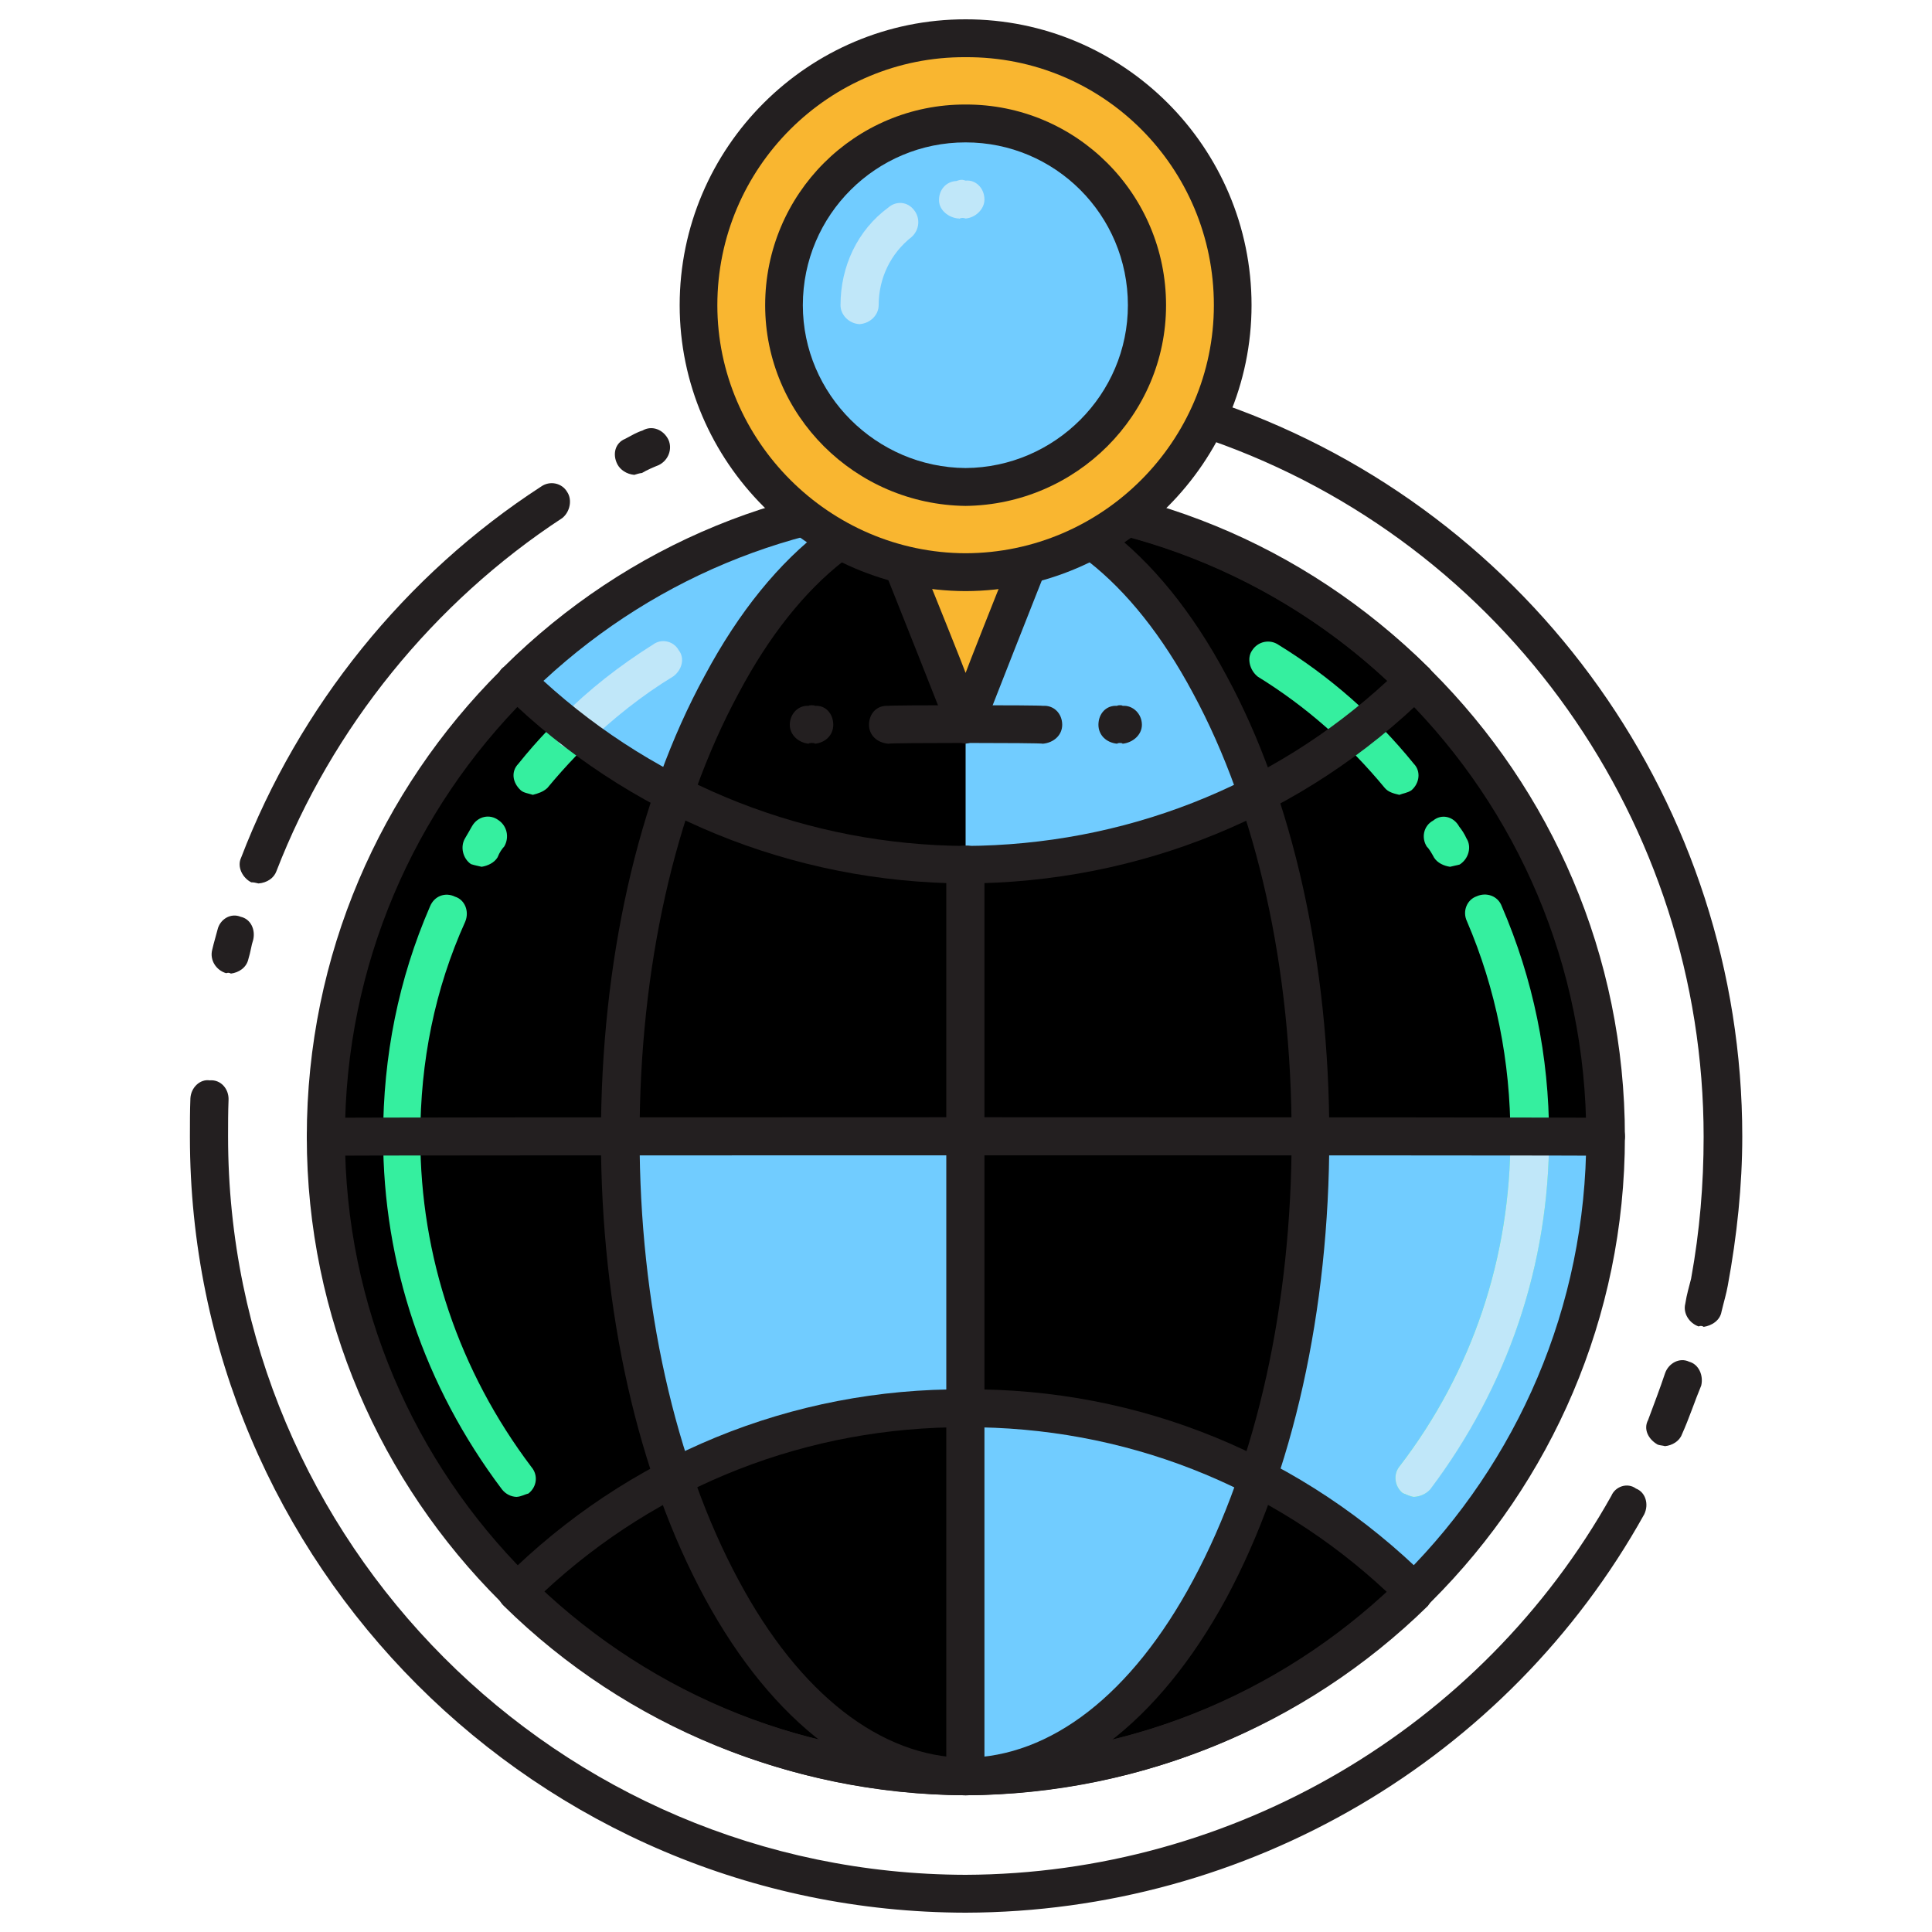<svg xmlns="http://www.w3.org/2000/svg" version="1.1" xmlns:xlink="http://www.w3.org/1999/xlink" width="100%" height="100%" id="svgWorkerArea" viewBox="0 0 400 400" xmlns:artdraw="https://artdraw.muisca.co" style="background: white;"><defs id="defsdoc"><pattern id="patternBool" x="0" y="0" width="10" height="10" patternUnits="userSpaceOnUse" patternTransform="rotate(35)"><circle cx="5" cy="5" r="4" style="stroke: none;fill: #ff000070;"></circle></pattern></defs><g id="fileImp-467805555" class="cosito"><path id="circleImp-439671951" class="grouped" d="M67.419 235.358C67.419 161.967 126.719 102.767 199.919 102.941 273.119 102.767 332.419 161.967 332.419 235.358 332.419 308.367 273.119 367.467 199.919 367.776 126.719 367.467 67.419 308.367 67.419 235.358 67.419 235.267 67.419 235.267 67.419 235.358"></path><path id="pathImp-869731542" class="grouped" style="fill:#71ccff; " d="M329.219 235.358C329.219 235.267 271.419 235.267 271.419 235.358 271.419 235.267 270.119 278.867 260.219 306.232 260.219 305.967 287.919 321.167 292.719 329.752 292.719 329.467 329.719 297.967 332.219 237.946 332.219 237.867 329.219 235.267 329.219 235.358 329.219 235.267 329.219 235.267 329.219 235.358M128.419 235.358C128.419 235.267 199.919 235.267 199.919 235.358 199.919 235.267 199.919 291.467 199.919 291.65 199.919 291.467 172.919 289.167 139.419 306.232 139.419 305.967 126.719 275.367 128.419 235.358 128.419 235.267 128.419 235.267 128.419 235.358"></path><path id="pathImp-8071383" class="grouped" style="fill:#71ccff; fill:#71ccff; " d="M199.919 291.65C221.819 291.467 242.319 296.767 260.419 306.232 247.819 343.167 225.419 367.467 199.919 367.776 199.919 367.467 199.919 291.467 199.919 291.65 199.919 291.467 199.919 291.467 199.919 291.65"></path><path id="pathImp-33068159" class="grouped" style="fill:#71ccff; fill:#71ccff; fill:#231f20; " d="M199.919 371.696C124.819 371.367 63.519 310.367 63.519 235.358 63.519 159.967 124.819 98.967 199.919 99.021 275.219 98.967 336.419 159.967 336.419 235.358 336.419 310.367 275.219 371.367 199.919 371.696 199.919 371.367 199.919 371.367 199.919 371.696M199.919 106.782C129.019 106.667 71.419 164.267 71.419 235.28 71.419 305.967 129.019 363.667 199.919 363.856 270.919 363.667 328.419 305.967 328.419 235.358 328.419 164.267 270.919 106.667 199.919 106.782 199.919 106.667 199.919 106.667 199.919 106.782"></path><path id="pathImp-367001097" class="grouped" style="fill:#71ccff; fill:#71ccff; fill:#231f20; fill:#35ef9f; " d="M110.319 164.563C109.419 164.267 108.419 164.167 107.819 163.622 106.019 161.967 105.819 159.667 107.319 158.134 115.219 148.267 124.819 139.967 135.219 133.517 137.019 132.267 139.419 132.767 140.719 134.693 141.919 136.267 141.219 138.767 139.419 140.102 129.519 146.267 120.919 153.967 113.319 163.152 112.419 163.967 111.419 164.267 110.319 164.563 110.319 164.267 110.319 164.267 110.319 164.563M99.719 179.459C98.919 179.267 98.319 179.167 97.519 178.91 95.819 177.767 95.219 175.267 96.319 173.501 96.819 172.667 97.319 171.767 97.719 171.07 98.919 168.967 101.419 168.467 103.219 169.816 104.919 170.967 105.519 173.267 104.419 175.226 103.919 175.767 103.419 176.467 103.019 177.499 102.319 178.667 100.919 179.267 99.719 179.459 99.719 179.267 99.719 179.267 99.719 179.459M106.919 309.917C105.819 309.867 104.719 309.367 103.919 308.349 87.819 286.967 79.319 261.767 79.319 235.358 79.319 218.667 82.519 202.667 89.019 187.691 89.919 185.467 92.219 184.667 94.219 185.653 96.219 186.267 97.219 188.667 96.319 190.827 90.019 204.767 87.019 219.767 87.019 235.437 87.019 260.167 95.019 283.867 110.019 303.723 111.419 305.367 111.219 307.767 109.419 309.211 108.719 309.367 107.919 309.867 106.919 309.917 106.919 309.867 106.919 309.867 106.919 309.917M289.719 164.563C288.419 164.267 287.419 163.967 286.719 163.152 279.119 153.967 270.419 146.267 260.419 140.102 258.719 138.767 258.119 136.267 259.219 134.693 260.419 132.767 262.919 132.267 264.719 133.517 275.219 139.967 284.719 148.267 292.719 158.134 294.219 159.667 293.919 162.167 292.219 163.622 291.419 164.167 290.419 164.267 289.719 164.563 289.719 164.267 289.719 164.267 289.719 164.563M300.219 179.459C298.919 179.267 297.619 178.667 296.919 177.578 296.419 176.667 295.919 175.767 295.419 175.304 294.219 173.467 294.719 170.967 296.719 169.894 298.419 168.467 300.919 168.967 302.119 171.149 302.619 171.767 303.219 172.667 303.619 173.579 304.719 175.267 304.119 177.767 302.219 178.989 301.619 179.167 300.919 179.267 300.219 179.459 300.219 179.267 300.219 179.267 300.219 179.459M292.719 309.917C292.119 309.867 291.219 309.467 290.419 309.133 288.719 307.767 288.419 305.267 289.719 303.645 304.919 283.867 312.719 260.167 312.719 235.358 312.719 219.767 309.719 204.767 303.719 190.749 302.719 188.667 303.719 186.267 305.719 185.574 307.719 184.667 310.119 185.467 310.919 187.613 317.419 202.667 320.719 218.667 320.719 235.28 320.719 261.767 312.219 286.867 296.119 308.27 295.219 309.367 293.919 309.867 292.719 309.917 292.719 309.867 292.719 309.867 292.719 309.917"></path><path id="pathImp-358014232" class="grouped" style="fill:#71ccff; fill:#71ccff; fill:#231f20; fill:#35ef9f; fill:#c0e7f9; " d="M292.719 309.917C292.119 309.867 291.219 309.467 290.419 309.133 288.719 307.767 288.419 305.267 289.719 303.645 304.919 283.867 312.719 260.167 312.719 235.358 312.719 232.867 314.419 231.267 316.719 231.438 318.919 231.267 320.719 232.867 320.719 235.358 320.719 261.767 312.219 286.967 296.119 308.349 295.219 309.367 293.919 309.867 292.719 309.917 292.719 309.867 292.719 309.867 292.719 309.917"></path><path id="pathImp-317747752" class="grouped" style="fill:#71ccff; fill:#71ccff; fill:#231f20; fill:#35ef9f; fill:#c0e7f9; fill:#231f20; " d="M131.319 98.315C129.719 98.167 128.419 97.267 127.819 96.12 126.719 93.967 127.419 91.667 129.419 90.867 130.719 90.167 131.919 89.467 133.019 89.142 135.019 87.967 137.419 88.967 138.419 91.102 139.219 92.967 138.419 95.267 136.419 96.277 135.219 96.767 134.019 97.267 132.919 97.923 132.419 97.967 131.819 98.167 131.319 98.315 131.319 98.167 131.319 98.167 131.319 98.315M53.519 182.909C52.919 182.767 52.519 182.667 52.019 182.674 50.219 181.767 49.019 179.467 49.919 177.578 61.919 146.267 83.919 118.967 112.019 100.746 113.819 99.467 116.319 99.967 117.419 101.843 118.519 103.467 118.019 105.967 116.419 107.253 89.819 124.667 68.719 150.667 57.219 180.4 56.719 181.767 55.319 182.767 53.519 182.909 53.519 182.767 53.519 182.767 53.519 182.909M47.819 201.568C47.419 201.367 47.219 201.367 46.819 201.49 44.719 200.867 43.419 198.767 43.919 196.707 44.319 194.967 44.719 193.767 45.019 192.552 45.519 190.267 47.819 188.967 49.819 189.808 51.919 190.267 52.919 192.467 52.419 194.59 52.019 195.767 51.919 196.967 51.419 198.589 51.019 200.367 49.419 201.367 47.819 201.568 47.819 201.367 47.819 201.367 47.819 201.568M199.919 396C111.319 395.867 39.319 323.867 39.319 235.358 39.319 232.667 39.319 229.867 39.419 227.44 39.519 225.167 41.419 223.367 43.419 223.677 45.719 223.467 47.419 225.467 47.319 227.754 47.219 230.167 47.219 232.667 47.219 235.28 47.219 319.367 115.519 387.967 199.919 388.16 255.219 387.967 306.619 357.867 333.619 309.682 334.419 307.767 336.919 306.867 338.719 308.192 340.719 308.967 341.419 311.467 340.419 313.523 312.119 364.367 258.219 395.867 199.919 396 199.919 395.867 199.919 395.867 199.919 396M344.719 299.411C344.219 299.267 343.719 299.267 343.219 299.098 341.219 297.967 340.219 295.867 341.219 294.002 342.419 290.767 343.719 287.367 344.719 284.358 345.419 282.267 347.719 280.967 349.719 281.928 351.719 282.467 352.719 284.767 352.219 286.867 350.919 289.967 349.719 293.667 348.219 296.981 347.719 298.367 346.219 299.267 344.719 299.411 344.719 299.267 344.719 299.267 344.719 299.411M352.719 274.715C352.419 274.467 351.919 274.467 351.719 274.637 349.719 273.967 348.419 271.867 348.919 269.933 349.219 267.967 349.719 266.367 350.119 264.758 351.919 254.867 352.719 245.167 352.719 235.358 352.719 170.467 311.719 112.467 250.519 91.102 248.419 90.267 247.419 87.967 248.219 86.085 248.919 83.967 251.219 82.767 253.219 83.654 317.419 106.167 360.719 166.967 360.719 235.28 360.719 245.467 359.619 255.867 357.719 266.17 357.419 267.867 356.919 269.467 356.419 271.579 356.119 273.367 354.419 274.467 352.719 274.715 352.719 274.467 352.719 274.467 352.719 274.715"></path><path id="pathImp-911893116" class="grouped" style="fill:#71ccff; fill:#71ccff; fill:#231f20; fill:#35ef9f; fill:#c0e7f9; fill:#231f20; fill:#231f20; " d="M199.919 371.696C163.919 371.367 129.919 357.667 104.319 332.496 103.419 331.667 103.019 330.467 103.019 329.674 103.019 328.467 103.419 327.367 104.319 326.851 129.919 301.367 163.919 287.367 199.919 287.651 235.919 287.367 269.919 301.367 295.619 326.851 296.419 327.367 296.719 328.367 296.719 329.674 296.719 330.467 296.419 331.467 295.619 332.496 269.919 357.667 235.919 371.367 199.919 371.696 199.919 371.367 199.919 371.367 199.919 371.696M112.519 329.674C136.419 351.667 167.419 363.667 199.919 363.856 232.519 363.667 263.419 351.667 287.219 329.674 263.419 307.367 232.519 295.367 199.919 295.491 167.419 295.367 136.419 307.367 112.519 329.674 112.519 329.467 112.519 329.467 112.519 329.674"></path><path id="pathImp-708939677" class="grouped" style="fill:#71ccff; fill:#71ccff; fill:#231f20; fill:#35ef9f; fill:#c0e7f9; fill:#231f20; fill:#231f20; fill:#71ccff; " d="M187.919 102.862C187.919 102.767 158.019 109.967 139.419 164.406 139.419 164.267 109.419 149.267 106.919 140.886 106.919 140.767 133.719 109.467 187.919 102.862 187.919 102.767 187.919 102.767 187.919 102.862M199.919 133.674C199.919 133.467 199.919 178.767 199.919 178.989 221.819 178.767 242.319 173.467 260.419 164.406 247.819 127.267 225.419 102.767 199.919 102.862"></path><path id="pathImp-955847341" class="grouped" style="fill:#71ccff; fill:#71ccff; fill:#231f20; fill:#35ef9f; fill:#c0e7f9; fill:#231f20; fill:#231f20; fill:#71ccff; fill:#c0e7f9; " d="M118.919 155.234C117.919 155.167 116.819 154.767 115.919 154.058 114.519 152.267 114.519 149.767 116.219 148.491 121.919 142.767 128.319 137.767 135.219 133.438 136.919 132.167 139.419 132.667 140.519 134.614 141.819 136.267 141.219 138.667 139.419 140.024 132.919 143.967 126.919 148.767 121.419 154.058 120.919 154.767 119.919 155.167 118.919 155.234 118.919 155.167 118.919 155.167 118.919 155.234"></path><path id="pathImp-795723145" class="grouped" style="fill:#71ccff; fill:#71ccff; fill:#231f20; fill:#35ef9f; fill:#c0e7f9; fill:#231f20; fill:#231f20; fill:#71ccff; fill:#c0e7f9; fill:#231f20; " d="M199.919 182.909C163.919 182.767 129.919 168.767 104.319 143.709 103.419 142.767 103.019 141.967 103.019 140.886 103.019 139.667 103.419 138.667 104.319 138.064 129.919 112.667 163.919 98.667 199.919 98.864 235.919 98.667 269.919 112.667 295.619 138.064 296.419 138.667 296.719 139.667 296.719 140.886 296.719 141.967 296.419 142.767 295.619 143.709 269.919 168.967 235.919 182.767 199.919 182.909 199.919 182.767 199.919 182.767 199.919 182.909M112.519 140.965C136.419 162.767 167.419 174.967 199.919 175.147 232.519 174.967 263.419 162.967 287.219 140.965 263.419 118.767 232.519 106.667 199.919 106.782 167.419 106.667 136.419 118.767 112.519 140.965 112.519 140.767 112.519 140.767 112.519 140.965"></path><path id="pathImp-401428622" class="grouped" style="fill:#71ccff; fill:#71ccff; fill:#231f20; fill:#35ef9f; fill:#c0e7f9; fill:#231f20; fill:#231f20; fill:#71ccff; fill:#c0e7f9; fill:#231f20; fill:#231f20; " d="M199.919 371.696C179.319 371.367 160.019 356.867 145.919 330.85 132.019 305.167 124.419 271.267 124.419 235.358 124.419 199.267 132.019 165.267 145.919 139.867 160.019 113.467 179.319 98.967 199.919 99.021 220.519 98.967 239.819 113.467 253.919 139.867 267.719 165.267 275.219 199.267 275.219 235.358 275.219 271.267 267.719 305.167 253.919 330.85 239.819 356.867 220.519 371.367 199.919 371.696 199.919 371.367 199.919 371.367 199.919 371.696M199.919 106.782C182.419 106.667 165.519 119.767 152.919 143.552 139.719 167.967 132.419 200.367 132.419 235.358 132.419 269.867 139.719 302.667 152.919 327.165 165.519 350.767 182.419 363.767 199.919 363.934 217.519 363.767 234.319 350.867 247.019 327.165 260.219 302.667 267.419 269.867 267.419 235.358 267.419 200.367 260.219 167.967 247.019 143.552 234.319 119.767 217.519 106.667 199.919 106.782 199.919 106.667 199.919 106.667 199.919 106.782"></path><path id="pathImp-442714316" class="grouped" style="fill:#71ccff; fill:#71ccff; fill:#231f20; fill:#35ef9f; fill:#c0e7f9; fill:#231f20; fill:#231f20; fill:#71ccff; fill:#c0e7f9; fill:#231f20; fill:#231f20; fill:#231f20; " d="M199.919 371.696C197.719 371.367 195.919 369.767 195.919 367.776 195.919 367.467 195.919 178.767 195.919 178.989 195.919 176.667 197.719 174.967 199.919 175.069 202.019 174.967 203.819 176.667 203.819 178.989 203.819 178.767 203.819 367.467 203.819 367.776 203.819 369.767 202.019 371.367 199.919 371.696 199.919 371.367 199.919 371.367 199.919 371.696"></path><path id="pathImp-965075359" class="grouped" style="fill:#71ccff; fill:#71ccff; fill:#231f20; fill:#35ef9f; fill:#c0e7f9; fill:#231f20; fill:#231f20; fill:#71ccff; fill:#c0e7f9; fill:#231f20; fill:#231f20; fill:#231f20; fill:#231f20; " d="M332.419 239.278C332.419 239.167 67.419 239.167 67.419 239.278 65.319 239.167 63.519 237.367 63.519 235.358 63.519 232.867 65.319 231.267 67.419 231.438 67.419 231.267 332.419 231.267 332.419 231.438 334.719 231.267 336.419 232.867 336.419 235.358 336.419 237.367 334.419 239.167 332.419 239.278 332.419 239.167 332.419 239.167 332.419 239.278"></path><path id="pathImp-19948662" class="grouped" style="fill:#71ccff; fill:#71ccff; fill:#231f20; fill:#35ef9f; fill:#c0e7f9; fill:#231f20; fill:#231f20; fill:#71ccff; fill:#c0e7f9; fill:#231f20; fill:#231f20; fill:#231f20; fill:#231f20; fill:#f9b630; " d="M212.919 116.896C212.919 116.667 199.919 149.767 199.919 149.981 199.919 149.767 186.919 116.667 186.919 116.896 186.919 116.667 212.919 116.667 212.919 116.896"></path><path id="pathImp-513427906" class="grouped" style="fill:#71ccff; fill:#71ccff; fill:#231f20; fill:#35ef9f; fill:#c0e7f9; fill:#231f20; fill:#231f20; fill:#71ccff; fill:#c0e7f9; fill:#231f20; fill:#231f20; fill:#231f20; fill:#231f20; fill:#f9b630; fill:#231f20; " d="M199.919 153.979C198.419 153.767 196.919 152.767 196.319 151.47 196.319 151.267 183.219 118.267 183.219 118.386 182.719 116.967 182.819 115.667 183.519 114.779 184.219 113.467 185.519 112.967 186.719 113.054 186.719 112.967 212.919 112.967 212.919 113.054 214.319 112.967 215.419 113.467 216.019 114.779 216.919 115.767 216.919 116.967 216.419 118.386 216.419 118.267 203.419 151.267 203.419 151.47 203.019 152.767 201.519 153.767 199.919 153.979 199.919 153.767 199.919 153.767 199.919 153.979M192.519 120.816C192.519 120.667 199.919 139.167 199.919 139.318 199.919 139.167 207.219 120.667 207.219 120.816 207.219 120.667 192.519 120.667 192.519 120.816 192.519 120.667 192.519 120.667 192.519 120.816"></path><path id="pathImp-324953536" class="grouped" style="fill:#71ccff; fill:#71ccff; fill:#231f20; fill:#35ef9f; fill:#c0e7f9; fill:#231f20; fill:#231f20; fill:#71ccff; fill:#c0e7f9; fill:#231f20; fill:#231f20; fill:#231f20; fill:#231f20; fill:#f9b630; fill:#231f20; fill:#f9b630; " d="M199.919 7.92C169.419 7.767 144.519 32.567 144.519 63.192 144.519 93.467 169.419 118.267 199.919 118.464 230.419 118.267 255.219 93.467 255.219 63.192 255.219 32.567 230.419 7.767 199.919 7.92 199.919 7.767 199.919 7.767 199.919 7.92M199.919 100.824C179.019 100.667 162.319 83.767 162.319 63.192 162.319 42.267 179.019 25.467 199.919 25.56 220.719 25.467 237.519 42.267 237.519 63.192 237.519 83.767 220.719 100.667 199.919 100.824 199.919 100.667 199.919 100.667 199.919 100.824"></path><path id="pathImp-738130977" class="grouped" style="fill:#71ccff; fill:#71ccff; fill:#231f20; fill:#35ef9f; fill:#c0e7f9; fill:#231f20; fill:#231f20; fill:#71ccff; fill:#c0e7f9; fill:#231f20; fill:#231f20; fill:#231f20; fill:#231f20; fill:#f9b630; fill:#231f20; fill:#f9b630; fill:#231f20; " d="M199.919 122.384C167.419 122.267 140.719 95.667 140.719 63.192 140.719 30.467 167.419 3.967 199.919 4 232.519 3.967 259.119 30.467 259.119 63.192 259.119 95.667 232.519 122.267 199.919 122.384 199.919 122.267 199.919 122.267 199.919 122.384M199.919 11.84C171.719 11.667 148.519 34.667 148.519 63.192 148.519 91.267 171.719 114.467 199.919 114.544 228.319 114.467 251.319 91.267 251.319 63.192 251.319 34.667 228.319 11.667 199.919 11.84 199.919 11.667 199.919 11.667 199.919 11.84"></path><path id="circleImp-348080362" class="grouped" style="fill:#71ccff; fill:#71ccff; fill:#231f20; fill:#35ef9f; fill:#c0e7f9; fill:#231f20; fill:#231f20; fill:#71ccff; fill:#c0e7f9; fill:#231f20; fill:#231f20; fill:#231f20; fill:#231f20; fill:#f9b630; fill:#231f20; fill:#f9b630; fill:#231f20; fill:#71ccff; " d="M162.319 63.192C162.319 42.167 179.019 25.467 199.919 25.56 220.719 25.467 237.519 42.167 237.519 63.192 237.519 83.967 220.719 100.667 199.919 100.824 179.019 100.667 162.319 83.967 162.319 63.192 162.319 63.167 162.319 63.167 162.319 63.192"></path><path id="pathImp-285284361" class="grouped" style="fill:#71ccff; fill:#71ccff; fill:#231f20; fill:#35ef9f; fill:#c0e7f9; fill:#231f20; fill:#231f20; fill:#71ccff; fill:#c0e7f9; fill:#231f20; fill:#231f20; fill:#231f20; fill:#231f20; fill:#f9b630; fill:#231f20; fill:#f9b630; fill:#231f20; fill:#71ccff; fill:#231f20; " d="M199.919 104.744C177.019 104.467 158.419 85.967 158.419 63.192 158.419 40.167 177.019 21.567 199.919 21.64 222.819 21.567 241.419 40.167 241.419 63.192 241.419 85.967 222.819 104.467 199.919 104.744 199.919 104.467 199.919 104.467 199.919 104.744M199.919 29.48C181.419 29.467 166.219 44.467 166.219 63.192 166.219 81.667 181.419 96.767 199.919 96.904 218.419 96.767 233.519 81.667 233.519 63.192 233.519 44.467 218.419 29.467 199.919 29.48 199.919 29.467 199.919 29.467 199.919 29.48"></path><path id="pathImp-256697096" class="grouped" style="fill:#71ccff; fill:#71ccff; fill:#231f20; fill:#35ef9f; fill:#c0e7f9; fill:#231f20; fill:#231f20; fill:#71ccff; fill:#c0e7f9; fill:#231f20; fill:#231f20; fill:#231f20; fill:#231f20; fill:#f9b630; fill:#231f20; fill:#f9b630; fill:#231f20; fill:#71ccff; fill:#231f20; fill:#c0e7f9; " d="M198.419 45.238C196.419 45.067 194.519 43.567 194.419 41.632 194.319 39.267 195.919 37.567 198.019 37.477 198.819 37.167 199.319 37.167 199.919 37.398 202.019 37.167 203.819 38.967 203.819 41.318 203.819 43.267 202.019 45.067 199.919 45.238 199.419 45.067 199.019 45.067 198.519 45.317 198.419 45.067 198.419 45.067 198.419 45.238 198.419 45.067 198.419 45.067 198.419 45.238M177.919 67.112C175.719 66.967 174.019 65.167 174.019 63.192 174.019 55.167 177.519 47.667 183.919 42.965 185.519 41.567 187.919 41.667 189.319 43.592 190.519 45.167 190.419 47.567 188.719 49.08 184.419 52.467 181.919 57.567 181.919 63.192 181.919 65.167 180.219 66.967 177.919 67.112 177.919 66.967 177.919 66.967 177.919 67.112"></path><path id="pathImp-301274093" class="grouped" style="fill:#71ccff; fill:#71ccff; fill:#231f20; fill:#35ef9f; fill:#c0e7f9; fill:#231f20; fill:#231f20; fill:#71ccff; fill:#c0e7f9; fill:#231f20; fill:#231f20; fill:#231f20; fill:#231f20; fill:#f9b630; fill:#231f20; fill:#f9b630; fill:#231f20; fill:#71ccff; fill:#231f20; fill:#c0e7f9; fill:#231f20; " d="M215.919 153.979C215.919 153.767 183.919 153.767 183.919 153.979 181.519 153.767 179.919 152.167 179.919 150.059 179.919 147.767 181.519 145.967 183.919 146.139 183.919 145.967 215.919 145.967 215.919 146.139 218.219 145.967 219.919 147.767 219.919 150.059 219.919 152.167 218.219 153.767 215.919 153.979 215.919 153.767 215.919 153.767 215.919 153.979M168.719 153.979C168.719 153.767 167.419 153.767 167.419 153.979 165.319 153.767 163.519 152.167 163.519 150.059 163.519 147.767 165.319 145.967 167.419 146.139 167.419 145.967 168.719 145.967 168.719 146.139 170.919 145.967 172.519 147.767 172.519 150.059 172.519 152.167 170.919 153.767 168.719 153.979 168.719 153.767 168.719 153.767 168.719 153.979M232.419 153.979C232.419 153.767 231.319 153.767 231.319 153.979 229.019 153.767 227.419 152.167 227.419 150.059 227.419 147.767 229.019 145.967 231.319 146.139 231.319 145.967 232.419 145.967 232.419 146.139 234.519 145.967 236.419 147.767 236.419 150.059 236.419 152.167 234.519 153.767 232.419 153.979 232.419 153.767 232.419 153.767 232.419 153.979"></path></g></svg>
